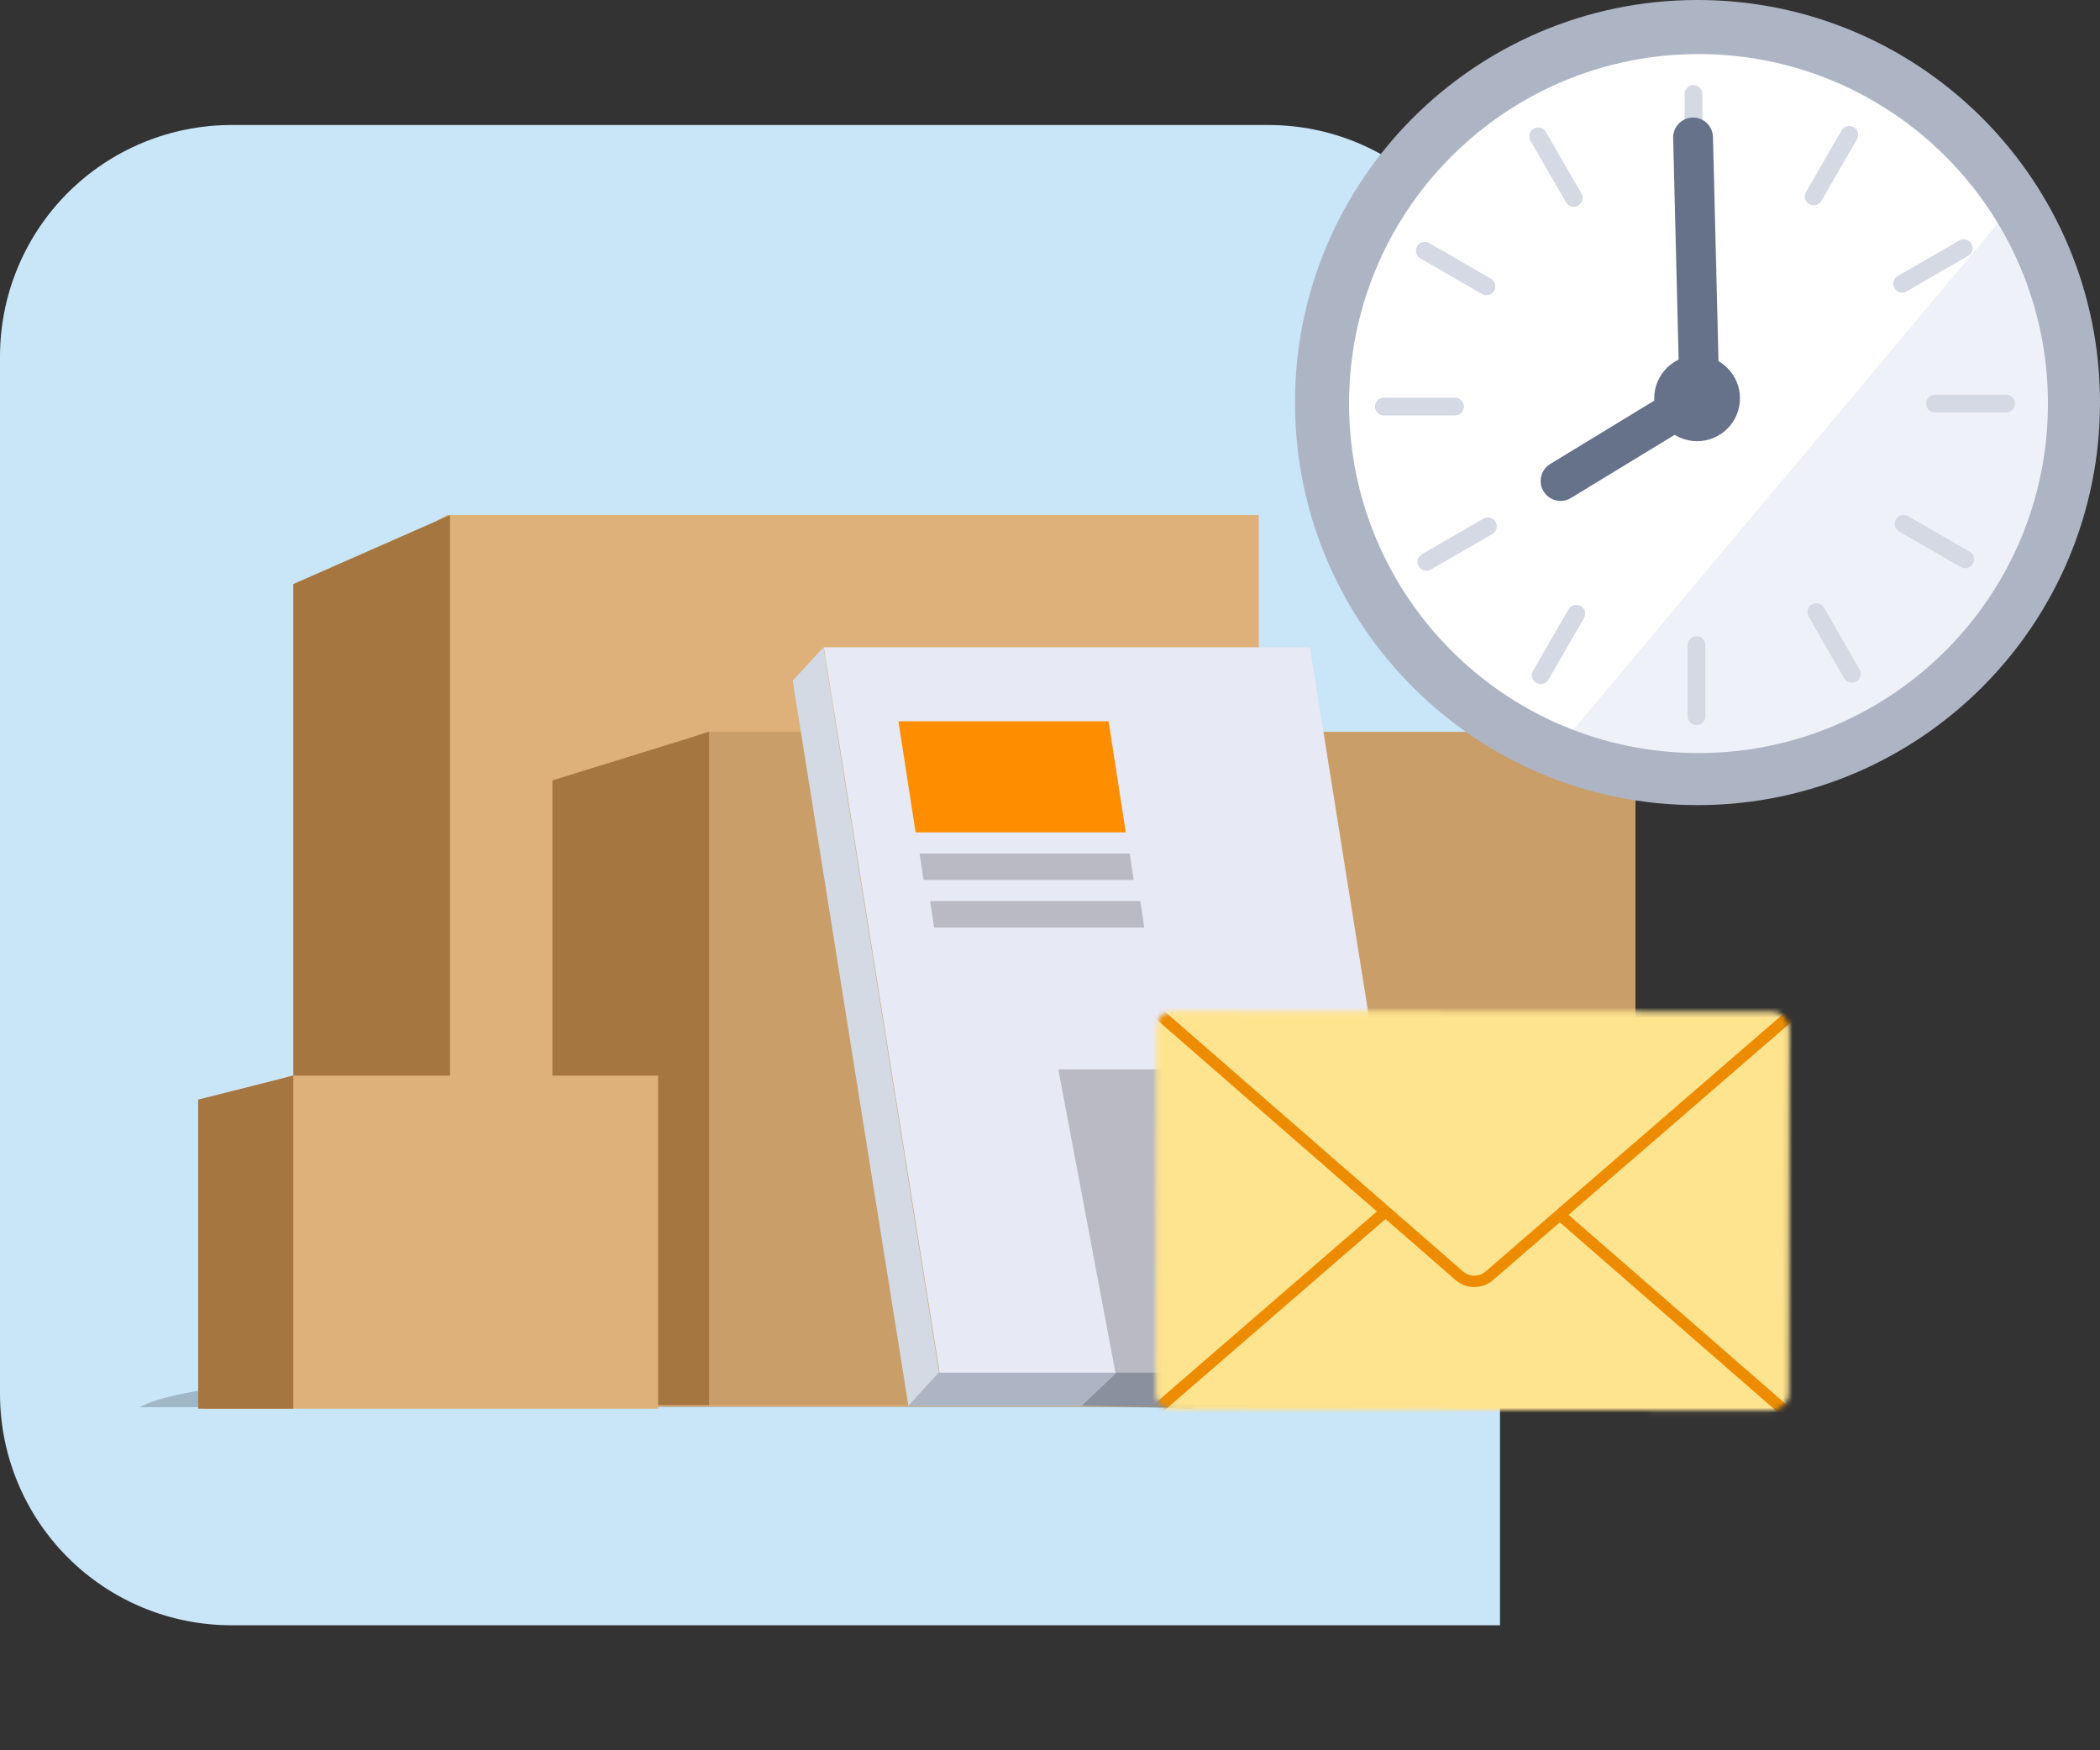 <svg width="420" height="350" viewBox="0 0 420 350" fill="none" xmlns="http://www.w3.org/2000/svg">
<rect x="0" y="0" width="420" height="350" fill="#333333" stroke="none"/>
<path d="M300 325V71.154C299.964 58.925 295.09 47.206 286.442 38.558C277.794 29.91 266.075 25.036 253.845 25H46.154C33.925 25.036 22.206 29.91 13.558 38.558C4.91 47.206 0.036 58.925 0 71.154L0 278.845C0.036 291.075 4.91 302.794 13.558 311.442C22.206 320.09 33.925 324.964 46.154 325H300Z" fill="#C9E5F8"/>
<mask id="mask0_10014_4179" style="mask-type:alpha" maskUnits="userSpaceOnUse" x="0" y="25" width="420" height="300">
<path d="M420 325V71.154C419.964 58.925 415.09 47.206 406.442 38.558C397.794 29.91 386.075 25.036 373.845 25H46.154C33.925 25.036 22.206 29.91 13.558 38.558C4.91 47.206 0.036 58.925 0 71.154L0 278.845C0.036 291.075 4.91 302.794 13.558 311.442C22.206 320.09 33.925 324.964 46.154 325H420Z" fill="white"/>
</mask>
<g mask="url(#mask0_10014_4179)">
<path fill-rule="evenodd" clip-rule="evenodd" d="M269.658 281.403C261.481 276.192 210.519 272.179 148.831 272.179C87.142 272.179 36.179 276.192 28 281.403H269.658Z" fill="black" fill-opacity="0.2" style="mix-blend-mode:multiply"/>
<path fill-rule="evenodd" clip-rule="evenodd" d="M60.779 281.285H251.762V103H89.409L60.779 118.84V281.285Z" fill="#DEB07A"/>
<path fill-rule="evenodd" clip-rule="evenodd" d="M58.664 281.285H90.009V103L58.664 116.793V281.285Z" fill="#A67641"/>
<path fill-rule="evenodd" clip-rule="evenodd" d="M112.589 280.997H327.096V146.352H141.22L112.589 157.501V280.997Z" fill="#CA9E69"/>
<path fill-rule="evenodd" clip-rule="evenodd" d="M110.475 280.997H141.82V146.352L110.475 156.06V280.997Z" fill="#A67641"/>
<path fill-rule="evenodd" clip-rule="evenodd" d="M40.688 281.695H131.622V215.081H58.315L40.688 220.597V281.695Z" fill="#DEB07A"/>
<path fill-rule="evenodd" clip-rule="evenodd" d="M39.631 281.695H58.664V215.081L39.631 219.884V281.695Z" fill="#A67641"/>
<path fill-rule="evenodd" clip-rule="evenodd" d="M158.54 136.105L164.701 129.434L187.817 274.465L181.688 281.166L158.54 136.105Z" fill="#D3DAE4"/>
<path fill-rule="evenodd" clip-rule="evenodd" d="M187.904 274.293L285.13 274.293L278.965 281.166H181.688L187.904 274.293Z" fill="#ADB5C5"/>
<path fill-rule="evenodd" clip-rule="evenodd" d="M164.77 129.434H261.991L285.139 274.495H187.918L164.77 129.434Z" fill="#E7E9F4"/>
<path fill-rule="evenodd" clip-rule="evenodd" d="M179.687 144.237H221.719L225.154 166.442H183.122L179.687 144.237Z" fill="#FF8D00"/>
<path fill-rule="evenodd" clip-rule="evenodd" d="M183.916 170.672H225.948L226.74 175.958H184.708L183.916 170.672Z" fill="#B9BAC3"/>
<path fill-rule="evenodd" clip-rule="evenodd" d="M186.031 180.188H228.063L228.854 185.475H186.823L186.031 180.188Z" fill="#B9BAC3"/>
<path d="M211.667 213.844H238.574V281.695L216.346 281.111L223.12 274.676L211.667 213.844Z" fill="black" fill-opacity="0.2"/>
<mask id="mask1_10014_4179" style="mask-type:luminance" maskUnits="userSpaceOnUse" x="231" y="202" width="127" height="81">
<path fill-rule="evenodd" clip-rule="evenodd" d="M231.277 205.516L231.151 278.492C231.147 280.356 232.688 281.872 234.593 281.874L354.318 282.075C356.222 282.077 357.769 280.567 357.773 278.703L357.898 205.728C357.903 203.863 356.362 202.348 354.457 202.343L234.732 202.145C234.73 202.145 234.728 202.145 234.726 202.145C232.823 202.145 231.28 203.654 231.277 205.516Z" fill="white"/>
</mask>
<g mask="url(#mask1_10014_4179)">
<path fill-rule="evenodd" clip-rule="evenodd" d="M227.955 197.958L227.801 287.124L361.909 287.347L362.064 198.181L227.955 197.958Z" fill="#FFE48F"/>
<path fill-rule="evenodd" clip-rule="evenodd" d="M359.23 284.089L297.21 230.065C295.498 228.576 292.92 228.574 291.208 230.061L229.476 283.482" fill="#FFE48F"/>
<path d="M359.23 284.089L297.21 230.065C295.498 228.576 292.92 228.574 291.208 230.061L229.476 283.482" stroke="#ED8C00" stroke-width="2.28"/>
<path fill-rule="evenodd" clip-rule="evenodd" d="M360.069 201.308L297.861 255.124C296.146 256.607 293.568 256.601 291.86 255.11L230.314 201.482" fill="#FFE48F"/>
<path d="M360.069 201.308L297.861 255.124C296.146 256.607 293.568 256.601 291.861 255.11L230.314 201.482" stroke="#ED8C00" stroke-width="2.28"/>
</g>
</g>
<path fill-rule="evenodd" clip-rule="evenodd" d="M414.793 80.422C414.891 121.95 381.306 155.695 339.778 155.793C298.25 155.891 264.506 122.306 264.408 80.778C264.309 39.251 297.895 5.506 339.422 5.408C380.95 5.309 414.695 38.895 414.793 80.422Z" fill="white"/>
<mask id="mask2_10014_4179" style="mask-type:luminance" maskUnits="userSpaceOnUse" x="310" y="36" width="105" height="120">
<path fill-rule="evenodd" clip-rule="evenodd" d="M400.868 36.308C409.671 48.588 414.868 63.632 414.906 79.893C415.005 121.42 381.419 155.165 339.892 155.263C329.568 155.288 319.724 153.23 310.759 149.486V36.308H400.868V36.308Z" fill="white"/>
</mask>
<g mask="url(#mask2_10014_4179)">
<path fill-rule="evenodd" clip-rule="evenodd" d="M371.424 148.714C348.547 162.767 310.759 150.549 310.759 150.549L403.984 39.399L409.651 56.034C409.651 56.034 415.318 64.304 414.906 86.574C414.495 108.844 394.301 134.662 371.424 148.714Z" fill="#E7E9F4" fill-opacity="0.65"/>
</g>
<path d="M338.704 34.778C337.721 34.778 336.926 33.982 336.926 32.999V18.778C336.926 17.795 337.721 17 338.704 17C339.687 17 340.482 17.795 340.482 18.778V32.999C340.482 33.982 339.687 34.778 338.704 34.778ZM316.283 38.689L309.173 26.371C308.682 25.521 307.595 25.229 306.745 25.719C305.895 26.209 305.603 27.297 306.093 28.147L313.204 40.465C313.694 41.315 314.781 41.607 315.631 41.116C316.481 40.626 316.773 39.539 316.283 38.689ZM298.172 55.715L285.855 48.605C285.005 48.115 283.917 48.404 283.427 49.257C282.937 50.107 283.226 51.194 284.079 51.684L296.396 58.795C297.246 59.285 298.334 58.996 298.824 58.143C299.314 57.293 299.025 56.206 298.172 55.715ZM291.002 79.516H276.778C275.795 79.516 275 80.312 275 81.295C275 82.278 275.795 83.073 276.778 83.073H290.999C291.982 83.073 292.777 82.278 292.777 81.295C292.777 80.312 291.982 79.516 290.999 79.516H291.002ZM296.691 103.716L284.374 110.827C283.524 111.317 283.232 112.404 283.722 113.254C284.212 114.104 285.299 114.396 286.149 113.906L298.467 106.796C299.317 106.305 299.609 105.218 299.118 104.368C298.628 103.518 297.541 103.226 296.691 103.716ZM313.717 121.828L306.607 134.145C306.117 134.995 306.406 136.083 307.259 136.573C308.109 137.063 309.196 136.773 309.686 135.921L316.797 123.603C317.287 122.753 316.997 121.666 316.145 121.176C315.295 120.685 314.208 120.975 313.717 121.828ZM337.518 128.998V143.222C337.518 144.205 338.313 145 339.296 145C340.279 145 341.074 144.205 341.074 143.222V128.998C341.074 128.015 340.279 127.22 339.296 127.22C338.313 127.22 337.518 128.015 337.518 128.998ZM361.717 123.309L368.827 135.626C369.318 136.476 370.405 136.768 371.255 136.278C372.105 135.788 372.397 134.701 371.907 133.851L364.796 121.533C364.306 120.683 363.219 120.391 362.369 120.881C361.519 121.371 361.227 122.459 361.717 123.309ZM379.828 106.282L392.145 113.392C392.995 113.883 394.083 113.593 394.573 112.741C395.063 111.891 394.774 110.803 393.921 110.313L381.604 103.202C380.754 102.712 379.666 103.002 379.176 103.854C378.686 104.704 378.975 105.792 379.828 106.282ZM386.998 82.481H401.222C402.205 82.481 403 81.686 403 80.703C403 79.72 402.205 78.924 401.222 78.924H386.998C386.015 78.924 385.22 79.72 385.22 80.703C385.22 81.686 386.015 82.481 386.998 82.481ZM381.309 58.281L393.626 51.171C394.476 50.681 394.768 49.593 394.278 48.743C393.788 47.893 392.701 47.601 391.851 48.091L379.533 55.202C378.683 55.692 378.391 56.779 378.882 57.629C379.372 58.479 380.459 58.771 381.309 58.281ZM364.283 40.17L371.393 27.852C371.883 27.002 371.594 25.915 370.741 25.425C369.891 24.934 368.804 25.224 368.314 26.077L361.203 38.394C360.713 39.244 361.003 40.331 361.855 40.822C362.705 41.312 363.792 41.023 364.283 40.17Z" fill="#D4D9E3"/>
<path d="M308.713 98.253C307.601 96.427 308.134 94.061 309.89 92.88L310.044 92.781L335.079 77.54C336.958 76.397 339.408 76.993 340.551 78.871C341.663 80.697 341.131 83.064 339.374 84.245L339.22 84.343L314.185 99.584C312.307 100.728 309.857 100.132 308.713 98.253Z" fill="#66728A"/>
<path d="M334.633 27.588C334.579 25.39 336.317 23.564 338.515 23.509C340.653 23.457 342.438 25.098 342.586 27.21L342.594 27.392L343.882 79.558C343.936 81.757 342.198 83.583 339.999 83.637C337.861 83.69 336.076 82.048 335.928 79.936L335.92 79.754L334.633 27.588Z" fill="#66728A"/>
<path fill-rule="evenodd" clip-rule="evenodd" d="M347.995 79.627C348.006 84.363 344.176 88.211 339.44 88.223C334.704 88.234 330.856 84.403 330.845 79.668C330.833 74.931 334.663 71.082 339.399 71.072C344.135 71.061 347.983 74.891 347.995 79.627Z" fill="#66728A"/>
<path fill-rule="evenodd" clip-rule="evenodd" d="M259 80.691C258.895 36.232 294.851 0.105 339.31 0L340.641 0.008C384.487 0.614 419.896 36.295 420 80.309C420.105 124.768 384.149 160.895 339.691 161C295.231 161.104 259.105 125.149 259 80.691ZM409.586 80.535C409.495 41.939 378.132 10.724 339.535 10.815L338.38 10.828C300.318 11.535 269.725 42.656 269.815 80.866C269.907 119.463 301.269 150.677 339.866 150.586C378.462 150.495 409.677 119.132 409.586 80.535Z" fill="#ADB5C5"/>
</svg>
